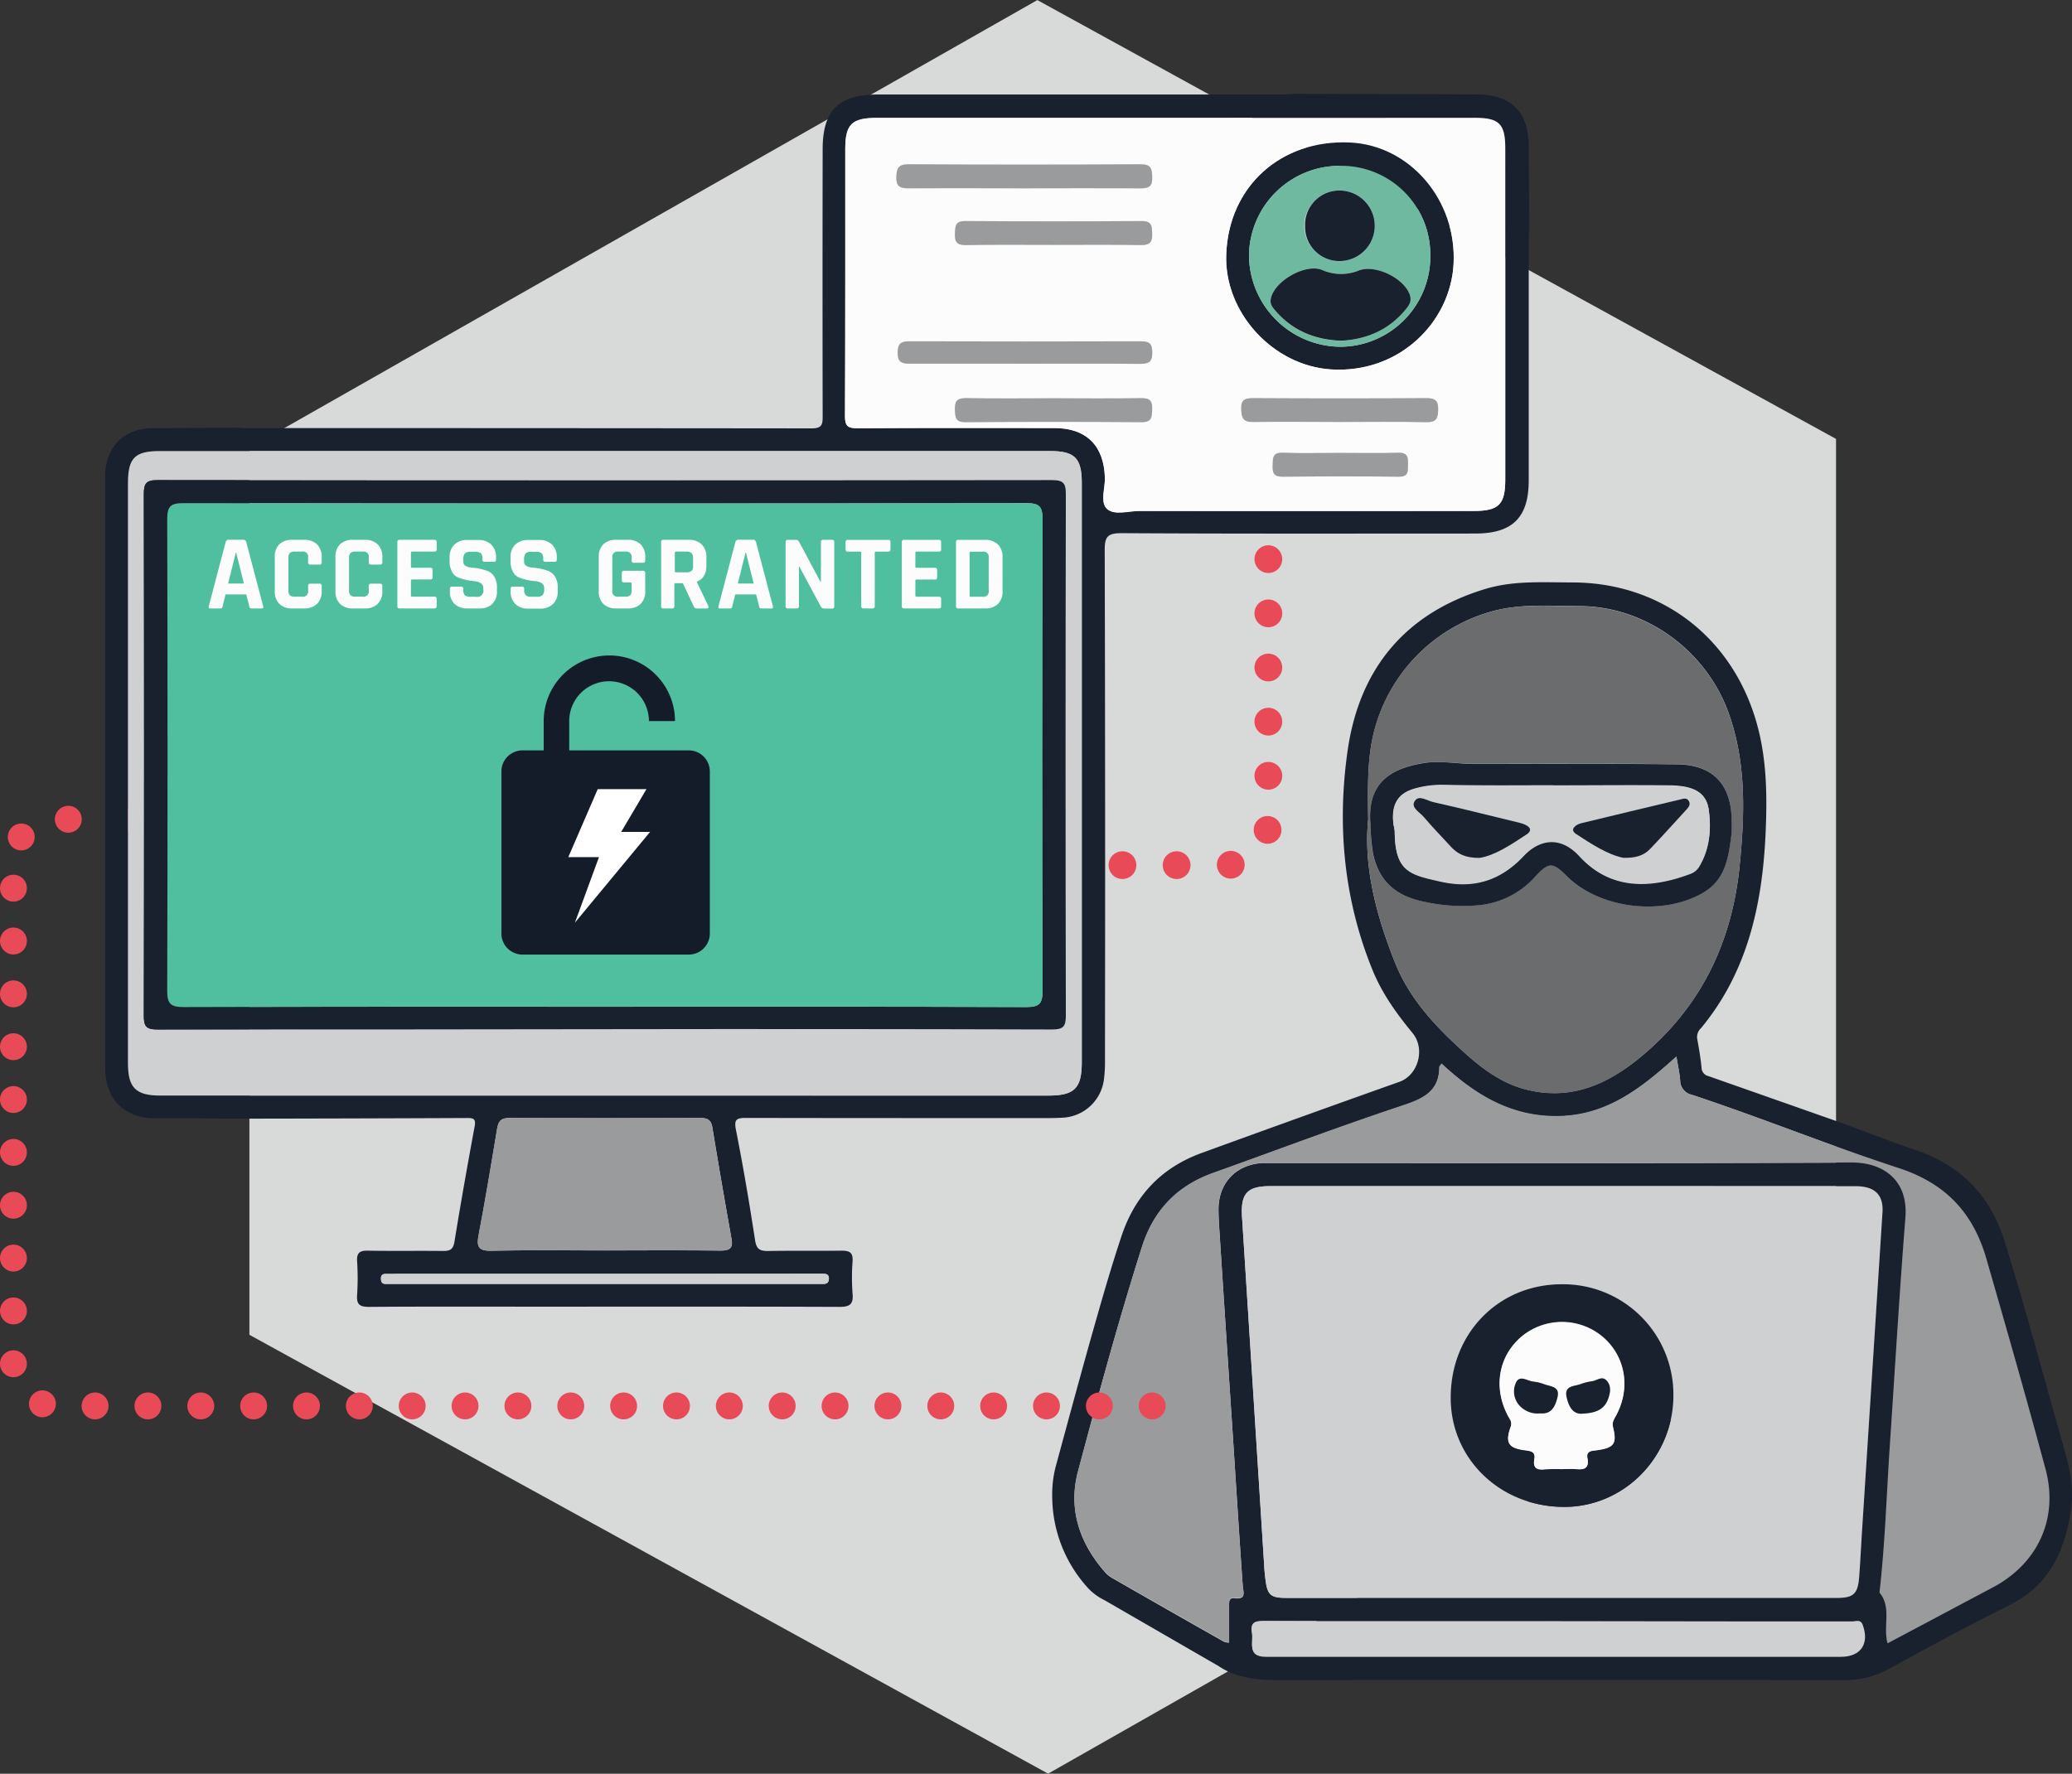 <?xml version="1.0" encoding="UTF-8"?> <svg xmlns="http://www.w3.org/2000/svg" xmlns:xlink="http://www.w3.org/1999/xlink" id="Layer_1" data-name="Layer 1" viewBox="0 0 573.5 491.07"><rect x="0" y="0" width="573.5" height="491.07" fill="#333333" stroke="none"/><defs><style>.cls-1{fill:#19202e;}.cls-2{fill:#ced0d1;}.cls-3{fill:#9a9b9d;}.cls-4{fill:#6a6c6d;}.cls-5{fill:#fcfcfc;}.cls-6{fill:#D8D9D9;opacity:1;}.cls-13,.cls-14,.cls-7,.cls-8{fill:none;stroke:#e84a58;stroke-linecap:round;stroke-linejoin:round;}.cls-7,.cls-8{stroke-width:7.44px;}.cls-8{stroke-dasharray:0 14.63;}.cls-9{fill:#6eb99f;}.cls-10{fill:#50bfa0;}.cls-11{fill:#141b29;}.cls-12{fill:#fff;}.cls-13,.cls-14{stroke-width:7.68px;}.cls-14{stroke-dasharray:0 14.99;}</style><symbol id="hacker_2" data-name="hacker 2" viewBox="0 0 256.62 276.32"><path class="cls-1" d="M56.77,136.52q17.37-6.12,34.74-12.22a2.21,2.21,0,0,0,1.71-2.12c.24-2.45.65-4.88,1.1-7.3a3.06,3.06,0,0,0-1-2.68C81.71,98.14,78,81.38,77.13,63.78c-.45-9.71-.42-19.46,2.41-29C85.84,13.52,103.72,0,125.93.05c7.27,0,14.59-.51,21.69,1.64,20.26,6.12,31.72,20.22,34.65,40.65,2.7,18.83,1,37.51-6.31,55.39-2.42,5.9-6.06,10.93-10.05,15.77-3.25,4-1.37,10.57,3.32,12.24q24.95,8.87,49.82,17.93c10.1,3.69,16.76,10.71,20.16,21,2.11,6.34,4,12.75,5.84,19.18,3.71,12.95,7.21,25.95,10.74,38.95a27.66,27.66,0,0,1,.82,7.31,34.32,34.32,0,0,1-9.36,23.43,14.52,14.52,0,0,1-3.81,2.68l-28.71,16.59c-5,3.37-10.61,3.53-16.36,3.53q-70.43-.07-140.85,0A23.11,23.11,0,0,1,46,273.47c-10-5.48-20-10.91-30.24-16-10.06-5-13.94-13.64-15.5-23.91-1-6.5.92-12.62,2.66-18.77,4.62-16.34,9-32.75,14.07-49,3.59-11.46,10.93-18.94,22.21-22.83C45.11,141,50.92,138.7,56.77,136.52ZM128.72,152H54.43c-4.83,0-7,2.2-6.74,6.58q2.6,40.22,5.16,80.42c.24,3.8.42,7.6.71,11.39.32,4.21,1.46,5.23,5.62,5.24H197.67c4,0,4.81-.71,5.3-4.77.11-.89.2-1.78.26-2.67q2.82-44.24,5.62-88.46c.38-5.9-1.31-7.73-7.18-7.73ZM46.41,267.07c1.19-4.4-1.1-9,2-12.72-1.35-11.9-1.75-23.87-2.52-35.81-1.27-19.54-2.43-39.09-4-58.61-.73-9.28,5.42-13.87,13.53-13.84,48.63.19,97.26.1,145.89.1.79,0,1.57,0,2.35,0,6.74.37,11.17,5.08,11.1,11.82,0,1.79-.12,3.58-.24,5.37Q213,187.18,211.41,211c-.91,13.84-1.78,27.69-2.74,41.53-.13,1.75-1,3.58,2.07,3.2,1.55-.19,1.34,1.14,1.35,2.11,0,3,0,6,0,9.09a5.12,5.12,0,0,0,1.28-.24q14.15-8,28.29-16.13a7.06,7.06,0,0,0,1.77-1.5c6.36-7.31,9.19-15.82,6.69-25.23-5-18.91-10.15-37.8-16.08-56.46-2.92-9.21-8.81-15.36-17.87-18.61-15.8-5.65-31.49-11.59-47.41-16.88-5.28-1.76-9.51-3.47-9.58-9.83,0-.19-.24-.37-.55-.83-8.39,7.82-17.58,13.57-29.75,13.21s-20.7-7.23-29.35-15c-.39,2.4-.81,4.23-.94,6.09A3.68,3.68,0,0,1,95.68,129C78.14,134.81,61,141.78,43.5,147.57c-11.59,3.83-18.56,11.07-21.94,22.75-5.09,17.61-10.14,35.24-14.9,53C3.33,235.66,8.59,247,19.93,253ZM177.1,59.7c.08-6.82.17-12.16-.59-17.53a42.17,42.17,0,0,0-31.16-35C138.26,5.36,131.1,6,124,6c-16.72,0-32,11.21-37.63,27-4.52,12.72-4,25.79-2.69,38.82,2,19,9.74,35.08,24.7,47.52,8.59,7.13,17.82,11.16,29,8.32,6-1.52,10.89-5.12,15.42-9.21C160,112,166.62,105,170.29,95.86,175.13,83.82,178.3,71.41,177.1,59.7ZM129.79,261.5h-45c-9.85,0-19.7,0-29.55,0-.86,0-2-.61-2.55.85-1.77,4.72.45,8.06,5.44,8.06H202.87c4.76,0,3.06-3.59,3.48-6.07.49-2.9-1.22-2.9-3.34-2.9Q166.4,261.54,129.79,261.5Z"></path><path class="cls-2" d="M128.72,152h72.95c5.87,0,7.56,1.83,7.18,7.73Q206,204,203.23,248.21c-.06.89-.15,1.78-.26,2.67-.49,4.06-1.26,4.77-5.3,4.77H59.18c-4.16,0-5.3-1-5.62-5.24-.29-3.79-.47-7.59-.71-11.39q-2.58-40.22-5.16-80.42c-.28-4.38,1.91-6.58,6.74-6.58Zm-.21,24.69a27.76,27.76,0,0,0-28.21,27.93c0,15.44,12.26,28.05,27.36,28.11,16.05.06,28.64-12,28.68-27.43C156.38,189.1,144.38,176.76,128.51,176.7Z"></path><path class="cls-3" d="M46.41,267.07,19.93,253c-11.34-6-16.6-17.38-13.27-29.77,4.76-17.71,9.81-35.34,14.9-53,3.38-11.68,10.35-18.92,21.94-22.75C61,141.78,78.14,134.81,95.68,129a3.68,3.68,0,0,0,2.92-3.58c.13-1.86.55-3.69.94-6.09,8.65,7.8,17.22,14.68,29.35,15s21.36-5.39,29.75-13.21c.31.46.55.64.55.83.07,6.36,4.3,8.07,9.58,9.83,15.92,5.29,31.61,11.23,47.41,16.88,9.06,3.25,14.95,9.4,17.87,18.61,5.93,18.66,11,37.55,16.08,56.46,2.5,9.41-.33,17.92-6.69,25.23a7.06,7.06,0,0,1-1.77,1.5q-14.13,8.1-28.29,16.13a5.12,5.12,0,0,1-1.28.24c0-3.12,0-6.1,0-9.09,0-1,.2-2.3-1.35-2.11-3.1.38-2.2-1.45-2.07-3.2,1-13.84,1.83-27.69,2.74-41.53q1.56-23.79,3.13-47.57c.12-1.79.22-3.58.24-5.37.07-6.74-4.36-11.45-11.1-11.82-.78,0-1.56,0-2.35,0-48.63,0-97.26.09-145.89-.1-8.11,0-14.26,4.56-13.53,13.84,1.53,19.52,2.69,39.07,4,58.61.77,11.94,1.17,23.91,2.52,35.81C45.31,258.08,47.6,262.67,46.41,267.07Z"></path><path class="cls-4" d="M177.1,59.7c1.2,11.71-2,24.12-6.81,36.16C166.62,105,160,112,152.81,118.5c-4.53,4.09-9.44,7.69-15.42,9.21-11.23,2.84-20.46-1.19-29-8.32-15-12.44-22.71-28.55-24.7-47.52-1.36-13-1.83-26.1,2.69-38.82,5.6-15.8,20.91-27,37.63-27,7.14,0,14.3-.68,21.39,1.15a42.17,42.17,0,0,1,31.16,35C177.27,47.54,177.18,52.88,177.1,59.7Zm-.58,1.22c.95-10.46-5.2-13.92-12.65-15.32-4.52-.85-8.91.09-13.35.1-17.08,0-34.16-.13-51.23.11-9.1.12-13.65,5.22-13.61,14.26a28.38,28.38,0,0,0,.08,3.69c.71,5.48,1.49,10.95,6.86,14.2,10.15,6.13,26.16,4.29,34.51-4,3.53-3.49,4.49-3.65,7.9,0a21.81,21.81,0,0,0,14.24,7.3,44.75,44.75,0,0,0,15-1.15c6.46-1.6,10.31-5.34,11.66-11.89A50.61,50.61,0,0,0,176.52,60.92Z"></path><path class="cls-2" d="M129.79,261.5q36.6,0,73.22,0c2.12,0,3.83,0,3.34,2.9-.42,2.48,1.28,6.08-3.48,6.07H58.12c-5,0-7.21-3.34-5.44-8.06.54-1.46,1.69-.84,2.55-.85,9.85,0,19.7,0,29.55,0Z"></path><path class="cls-1" d="M128.51,176.7c15.87.06,27.87,12.4,27.83,28.61,0,15.45-12.63,27.49-28.68,27.43-15.1-.06-27.38-12.67-27.36-28.11A27.76,27.76,0,0,1,128.51,176.7Zm.14,46.53a38.49,38.49,0,0,1,4,0c2,.21,3-.35,2.61-2.53-.34-1.87.75-2.07,2.31-2.27,4.25-.54,5.07-1.86,3.64-5.91-.44-1.26.21-1.88.65-2.71,3.87-7.23,2.39-15.35-3.7-20.24a15.92,15.92,0,0,0-19.83.12c-5.94,4.86-7.42,13-3.63,20,.52,1,1.09,1.71.76,3-1,4.13-.26,5.15,4.23,5.75,1.35.19,2.55.28,2.22,2-.5,2.65.95,2.93,3,2.71C126.18,223.13,127.42,223.23,128.65,223.23Z"></path><path class="cls-1" d="M176.52,60.92a50.61,50.61,0,0,1-.63,7.33c-1.35,6.55-5.2,10.29-11.66,11.89a44.75,44.75,0,0,1-15,1.15A21.81,21.81,0,0,1,135,74c-3.41-3.67-4.37-3.51-7.9,0-8.35,8.28-24.36,10.12-34.51,4-5.37-3.25-6.15-8.72-6.86-14.2a28.38,28.38,0,0,1-.08-3.69c0-9,4.51-14.14,13.61-14.26,17.07-.24,34.15-.08,51.23-.11,4.44,0,8.83-1,13.35-.1C171.32,47,177.47,50.46,176.52,60.92Zm-45.92-9.8v0c-9.84,0-19.68-.11-29.52,0-6,.09-9,1.85-9.64,6-.69,4.89-.28,9.88,2.38,14.33a4.29,4.29,0,0,0,2.28,1.85c10,3.71,20,4.18,27.92-4.49,4.76-5.2,10-4.21,14,0,5.89,6.3,12.73,8.27,20.93,6.42,7.7-1.74,11.43-2.43,11.49-12.6a11.88,11.88,0,0,1,.29-1.63c.66-4.85-.91-7.87-5.38-9.1a24.6,24.6,0,0,0-6.87-.92C149.17,51.19,139.89,51.12,130.6,51.12Z"></path><path class="cls-5" d="M128.65,223.23c-1.23,0-2.47-.1-3.69,0-2.08.22-3.53-.06-3-2.71.33-1.77-.87-1.86-2.22-2-4.49-.6-5.28-1.62-4.23-5.75.33-1.32-.24-2.07-.76-3-3.79-7-2.31-15.13,3.63-20a15.92,15.92,0,0,1,19.83-.12c6.09,4.89,7.57,13,3.7,20.24-.44.83-1.09,1.45-.65,2.71,1.43,4,.61,5.37-3.64,5.91-1.56.2-2.65.4-2.31,2.27.39,2.18-.63,2.74-2.61,2.53A38.49,38.49,0,0,0,128.65,223.23Zm5.18-14a6.08,6.08,0,0,0,4.45-1.3,5.28,5.28,0,0,0,1.69-6.33c-.92-2.24-2.92-.5-4.43-.39a11.87,11.87,0,0,0-2.9.73c-1.6.54-3.85.55-3.16,3.27C130.06,207.45,131,209.47,133.83,209.19Zm-10.79.06c2.48.32,3.58-1.67,4.16-4.12.69-3-1.9-2.71-3.51-3.31a13.24,13.24,0,0,0-2.9-.72c-1.25-.18-2.63-1.41-3.74-.07s-.8,3.22-.2,4.75C117.82,208.23,120,209.11,123,209.25Z"></path><path class="cls-2" d="M130.6,51.12c9.29,0,18.57.07,27.85,0a24.6,24.6,0,0,1,6.87.92c4.47,1.23,6,4.25,5.38,9.1a11.88,11.88,0,0,0-.29,1.63c-.06,10.17-3.79,10.86-11.49,12.6-8.2,1.85-15-.12-20.93-6.42-3.93-4.2-9.21-5.19-14,0-7.93,8.67-18,8.2-27.92,4.49a4.29,4.29,0,0,1-2.28-1.85c-2.66-4.45-3.07-9.44-2.38-14.33.59-4.18,3.68-5.94,9.64-6,9.84-.15,19.68,0,29.52,0ZM112.93,69.36c3.87-.79,7.95-3.42,11.91-6,1.65-1.08.09-2.33-1.36-2.68q-12.37-3-24.78-5.94c-.81-.19-1.83-.64-2.35.49-.38.84.16,1.47.71,2.07,3,3.29,6,6.64,9.11,9.87C107.69,68.73,109.7,69.46,112.93,69.36Zm36.16,0c3.45,0,5.4-1,7-2.67,2.36-2.55,4.79-5,7-7.67,1-1.18,3.39-2.22,2.28-4s-3.12-.09-4.64.25c-7.3,1.64-14.56,3.47-21.83,5.24-1.64.39-3.79,1.5-1.7,2.89C141.16,66.06,145.23,68.79,149.09,69.39Z"></path><path class="cls-1" d="M133.83,209.19c-2.88.28-3.77-1.74-4.35-4-.69-2.72,1.56-2.73,3.16-3.27a11.87,11.87,0,0,1,2.9-.73c1.51-.11,3.51-1.85,4.43.39a5.28,5.28,0,0,1-1.69,6.33A6.08,6.08,0,0,1,133.83,209.19Z"></path><path class="cls-1" d="M123,209.25c-3.09-.14-5.22-1-6.19-3.47-.6-1.53-1-3.33.2-4.75s2.49-.11,3.74.07a13.24,13.24,0,0,1,2.9.72c1.61.6,4.2.35,3.51,3.31C126.62,207.58,125.52,209.57,123,209.25Z"></path><path class="cls-1" d="M112.93,69.36c-3.23.1-5.24-.63-6.76-2.22-3.11-3.23-6.07-6.58-9.11-9.87-.55-.6-1.09-1.23-.71-2.07.52-1.13,1.54-.68,2.35-.49q12.4,2.94,24.78,5.94c1.45.35,3,1.6,1.36,2.68C120.88,65.94,116.8,68.57,112.93,69.36Z"></path><path class="cls-1" d="M149.09,69.39c-3.86-.6-7.93-3.33-11.86-5.93-2.09-1.39.06-2.5,1.7-2.89,7.27-1.77,14.53-3.6,21.83-5.24,1.52-.34,3.58-1.91,4.64-.25s-1.28,2.79-2.28,4c-2.24,2.64-4.67,5.12-7,7.67C154.49,68.44,152.54,69.4,149.09,69.39Z"></path></symbol></defs><title>access-granted</title><path class="cls-6" d="M70.42,374.1V128.57l218.09-124L509.58,126.07V371.6l-218.09,124Z" transform="translate(-1.39 -4.55)"></path><use width="256.61" height="276.32" transform="matrix(-1.1, 0, 0, 1.1, 573.5, 161.19)" xlink:href="#hacker_2"></use><line class="cls-7" x1="318.91" y1="389.24" x2="318.91" y2="389.24"></line><path class="cls-8" d="M305.67,393.79H16.74A11.66,11.66,0,0,1,5.11,382.16V243a11.67,11.67,0,0,1,11.63-11.63H27.59" transform="translate(-1.39 -4.55)"></path><line class="cls-7" x1="33.52" y1="226.83" x2="33.52" y2="226.83"></line><path class="cls-1" d="M410.07,30.68c9.67.05,14.4,4.81,14.45,14.44,0,7.58.12,15.15.18,22.73-.06.74-.17,1.48-.18,2.21v67.48c0,10.27-4.47,14.72-14.78,14.72-32.68,0-65.36.09-98-.1-4,0-4.59,1.2-4.58,4.78q.18,70.63.07,141.29a37.13,37.13,0,0,1-.25,4.83A12.11,12.11,0,0,1,295.25,314c-2.48.14-5,.1-7.45.1-26.6,0-53.19,0-79.78-.05-2.79,0-3.52.36-2.91,3.43,2,10.09,3.71,20.25,5.27,30.42.38,2.44,1.26,3,3.55,3,6.83-.13,13.67,0,20.5-.09,2.27,0,3.08.64,2.94,2.95a58,58,0,0,0,0,8.94c.28,3-.81,3.68-3.7,3.67-27.71-.11-55.42-.06-83.13-.06-15.66,0-31.32-.06-47,.06-2.6,0-3.5-.67-3.31-3.31a70.55,70.55,0,0,0,0-9.31c-.14-2.33.71-3,3-2.94,7,.12,13.92,0,20.87.08,2,0,2.75-.54,3.09-2.63,1.73-10.65,3.62-21.28,5.58-31.89.37-2-.3-2.3-2-2.29q-31.68.14-63.36.18c-7.69-.06-15.39-.14-23.08-.14a13.76,13.76,0,0,1-9.33-3c-3.8-3.19-4.53-7.44-4.52-12.07q0-80.47,0-160.94c0-.87,0-1.74,0-2.61.6-7.78,5.57-12.38,13.41-12.42l23.47-.11c.37,0,.74.1,1.11.1q78.81,0,157.62.08c3,0,3-1.3,3-3.54q-.07-36.9,0-73.78c0-10.71,4.42-15.11,15.16-15.11H355.68c1.36,0,2.72-.13,4.08-.19ZM244.22,37.17c-7.1,0-8.88,1.74-8.88,8.7,0,24.61,0,49.21-.08,73.81,0,2.87.8,3.44,3.52,3.42,18.14-.12,36.28-.07,54.42-.06,8.86,0,13.74,4.84,14,13.75.09,3-1.31,6.83.58,8.62s5.93.59,9,.59q46.21.08,92.44,0c7,0,8.8-1.76,8.8-8.76V45.57c0-6.69-1.67-8.4-8.31-8.4q-41.57,0-83.12,0Q285.41,37.17,244.22,37.17ZM45.6,129.43c-6.86,0-8.77,1.94-8.77,8.9q0,80.34,0,160.68c0,6.7,2.17,8.85,9,8.86H291.49c7.32,0,9.33-2,9.33-9.26V138.3c0-6.92-1.93-8.87-8.8-8.87H45.6ZM200.85,350.79c2.68,0,3.49-.76,3-3.4q-2.76-15.36-5.29-30.77c-.34-2-1.35-2.56-3.29-2.55q-26.44.09-52.89,0c-2.23,0-3,.81-3.37,2.9-1.63,9.9-3.29,19.8-5.16,29.67-.63,3.34.25,4.26,3.66,4.19,10.43-.22,20.86-.08,31.29-.08C179.49,350.74,190.17,350.66,200.85,350.79Zm-90.12,6.45c-.87,0-1.74,0-2.61,0s-1.32.41-1.29,1.34.32,1.43,1.27,1.45l2.6,0H229.15c1,0,1.63-.28,1.67-1.45s-.69-1.39-1.65-1.38c-2.23,0-4.46,0-6.7,0H110.73Z" transform="translate(-1.39 -4.55)"></path><path class="cls-2" d="M292,129.43c6.87,0,8.8,1.95,8.8,8.87V298.61c0,7.25-2,9.26-9.33,9.26H45.81c-6.81,0-9-2.16-9-8.86q0-80.34,0-160.68c0-7,1.91-8.9,8.77-8.9H292Zm.58,160.14c3.13,0,3.84-.8,3.84-3.88q-.17-72.13,0-144.29c0-3-.63-3.94-3.82-3.93q-123.78.14-247.57,0c-3.17,0-3.83.89-3.83,3.92q.15,72.15,0,144.29c0,3.06.67,3.9,3.82,3.89q61.89-.18,123.79-.08T292.6,289.57Z" transform="translate(-1.39 -4.55)"></path><path class="cls-3" d="M168.81,350.74c10.68,0,21.36-.08,32,.05,2.68,0,3.49-.76,3-3.4q-2.76-15.36-5.29-30.77c-.34-2-1.35-2.56-3.29-2.55q-26.44.09-52.89,0c-2.23,0-3,.81-3.37,2.9-1.63,9.9-3.29,19.8-5.16,29.67-.63,3.34.25,4.26,3.66,4.19C148,350.6,158.38,350.74,168.81,350.74Z" transform="translate(-1.39 -4.55)"></path><path class="cls-2" d="M168.84,357.23H110.73c-.87,0-1.74,0-2.61,0s-1.32.41-1.29,1.34.32,1.43,1.27,1.45l2.6,0H229.15c1,0,1.63-.28,1.67-1.45s-.69-1.39-1.65-1.38c-2.23,0-4.46,0-6.7,0Z" transform="translate(-1.39 -4.55)"></path><path class="cls-1" d="M375,44c16.57.75,29.65,15.89,28.73,33.61-.82,16-14.88,30.41-33.91,29.22-16-1-29.7-15.77-29-32C341.53,56.11,355.92,43.13,375,44ZM347.09,75.47a25.51,25.51,0,0,0,25.27,25.08,25,25,0,0,0,24.92-25.2,24.59,24.59,0,0,0-25-24.89A25.11,25.11,0,0,0,347.09,75.47Z" transform="translate(-1.39 -4.55)"></path><path class="cls-5" d="M409.72,37.17c6.64,0,8.31,1.71,8.31,8.4v91.7c0,7-1.77,8.76-8.8,8.76q-46.23,0-92.44,0c-3.07,0-7,1.33-9-.59s-.49-5.66-.58-8.62c-.27-8.91-5.15-13.75-14-13.75-18.14,0-36.28-.06-54.42.06-2.72,0-3.54-.55-3.52-3.42.13-24.6.07-49.2.08-73.81,0-7,1.78-8.7,8.88-8.7q41.19,0,82.38,0Q368.17,37.17,409.72,37.17ZM369.8,106.82c19,1.19,33.09-13.25,33.91-29.22C404.63,59.88,391.55,44.74,375,44c-19.06-.86-33.45,12.12-34.21,30.86C340.1,91.05,353.77,105.81,369.8,106.82ZM317.1,56.73c2.37,0,3.28-.57,3.21-3.09-.07-2.32-.29-3.57-3.17-3.56q-32.17.16-64.35,0c-2.77,0-3.26,1.15-3.31,3.57s.92,3.09,3.27,3.07c10.66-.11,21.33,0,32,0S306.32,56.62,317.1,56.73Zm-.29,48.56c2.41,0,3.56-.39,3.51-3.19,0-2.55-.95-3.07-3.27-3.06q-32,.1-64,0c-2.44,0-3.18.76-3.2,3.19s1,3.07,3.33,3c10.67-.09,21.34,0,32,0S306.26,105.18,316.81,105.29Zm.41-32.89c2.55,0,3.15-.87,3.07-3.22-.07-2.09-.12-3.45-2.91-3.43q-24.39.16-48.79,0c-2.82,0-2.79,1.38-2.89,3.45-.1,2.39.58,3.24,3.1,3.2,8.19-.15,16.39-.06,24.58-.06C301.33,72.34,309.27,72.25,317.22,72.4Zm-48.45,42.37c-2.55,0-3.15.88-3.07,3.23.08,2.09.13,3.45,2.91,3.43q24.4-.18,48.8,0c2.81,0,2.79-1.4,2.88-3.46.11-2.39-.58-3.24-3.1-3.19-8.19.14-16.38,0-24.58,0C284.67,114.83,276.72,114.93,268.77,114.77Zm127.44,6.66c2.81.06,3.19-1.13,3.24-3.53s-.81-3.13-3.2-3.12q-24,.14-48,0c-2.29,0-3.39.42-3.31,3,.07,2.37.46,3.65,3.27,3.6,8.06-.15,16.13,0,24.19,0S388.28,121.26,396.21,121.43Zm-39.79,8.46c-2.95-.1-2.69,1.63-2.78,3.58-.1,2.16.46,3.09,2.86,3.06,10.69-.11,21.38-.13,32.06,0,2.79,0,2.51-1.55,2.54-3.34s.06-3.38-2.63-3.3c-5.46.17-10.93.05-16.4.05C366.85,129.94,361.63,130.08,356.42,129.89Z" transform="translate(-1.39 -4.55)"></path><path class="cls-3" d="M284.74,56.68c10.79,0,21.58-.06,32.36,0,2.37,0,3.28-.57,3.21-3.09-.07-2.32-.29-3.57-3.17-3.56q-32.17.16-64.35,0c-2.77,0-3.26,1.15-3.31,3.57s.92,3.09,3.27,3.07C263.41,56.62,274.08,56.68,284.74,56.68Z" transform="translate(-1.39 -4.55)"></path><path class="cls-3" d="M285.16,105.24c10.55,0,21.1-.06,31.65.05,2.41,0,3.56-.39,3.51-3.19,0-2.55-.95-3.07-3.27-3.06q-32,.1-64,0c-2.44,0-3.18.76-3.2,3.19s1,3.07,3.33,3C263.82,105.19,274.49,105.24,285.16,105.24Z" transform="translate(-1.39 -4.55)"></path><path class="cls-3" d="M293.38,72.34c7.95,0,15.89-.09,23.84.06,2.55,0,3.15-.87,3.07-3.22-.07-2.09-.12-3.45-2.91-3.43q-24.39.16-48.79,0c-2.82,0-2.79,1.38-2.89,3.45-.1,2.39.58,3.24,3.1,3.2C277,72.25,285.19,72.34,293.38,72.34Z" transform="translate(-1.39 -4.55)"></path><path class="cls-3" d="M292.61,114.83c-7.94,0-15.89.1-23.84-.06-2.55,0-3.15.88-3.07,3.23.08,2.09.13,3.45,2.91,3.43q24.4-.18,48.8,0c2.81,0,2.79-1.4,2.88-3.46.11-2.39-.58-3.24-3.1-3.19C309,114.92,300.81,114.83,292.61,114.83Z" transform="translate(-1.39 -4.55)"></path><path class="cls-3" d="M372.4,121.37c7.94,0,15.88-.11,23.81.06,2.81.06,3.19-1.13,3.24-3.53s-.81-3.13-3.2-3.12q-24,.14-48,0c-2.29,0-3.39.42-3.31,3,.07,2.37.46,3.65,3.27,3.6C356.27,121.27,364.34,121.37,372.4,121.37Z" transform="translate(-1.39 -4.55)"></path><path class="cls-3" d="M372.07,129.94c-5.22,0-10.44.14-15.65-.05-2.95-.1-2.69,1.63-2.78,3.58-.1,2.16.46,3.09,2.86,3.06,10.69-.11,21.38-.13,32.06,0,2.79,0,2.51-1.55,2.54-3.34s.06-3.38-2.63-3.3C383,130.06,377.54,129.94,372.07,129.94Z" transform="translate(-1.39 -4.55)"></path><path class="cls-1" d="M45,289.57c-3.15,0-3.83-.83-3.82-3.89q.15-72.15,0-144.29c0-3,.66-3.93,3.83-3.92q123.8.14,247.57,0c3.19,0,3.83.92,3.82,3.93q-.15,72.15,0,144.29c0,3.08-.71,3.89-3.84,3.88q-61.89-.18-123.78-.08T45,289.57Zm240.47-6.21c3.67,0,4.47-1,4.46-4.57q-.18-65.22,0-130.46c0-3.6-.9-4.48-4.49-4.47q-116.67.16-233.34,0c-3.62,0-4.47.94-4.46,4.51q.2,65.22,0,130.45c0,3.56.86,4.56,4.49,4.55,39-.14,78-.09,117-.09C208,283.27,246.74,283.22,285.5,283.36Z" transform="translate(-1.39 -4.55)"></path><path class="cls-9" d="M397.28,75.35a25,25,0,0,1-24.92,25.2,25.51,25.51,0,0,1-25.27-25.08,25.11,25.11,0,0,1,25.14-25A24.59,24.59,0,0,1,397.28,75.35Zm-6.75,14.78c1-1.19,1.65-2.34,1.05-4-1.6-4.57-9.5-8.43-14.05-6.7a13,13,0,0,1-10.1-.09c-4.65-2-13.44,3.06-14.31,8-.26,1.47.52,2.34,1.33,3.27,4.72,5.51,10.82,8.06,18.15,8.33C379.67,98.5,385.86,95.87,390.53,90.13ZM372.18,76.82a9.76,9.76,0,1,0-.1-19.52,9.76,9.76,0,0,0,.1,19.52Z" transform="translate(-1.39 -4.55)"></path><path class="cls-10" d="M52.17,283.36c-3.63,0-4.5-1-4.49-4.55q.18-65.22,0-130.45c0-3.57.84-4.51,4.46-4.51q116.67.18,233.34,0c3.59,0,4.5.87,4.49,4.47q-.21,65.23,0,130.46c0,3.53-.79,4.58-4.46,4.57-38.77-.14-77.53-.09-116.29-.09C130.19,283.27,91.18,283.22,52.17,283.36Z" transform="translate(-1.39 -4.55)"></path><path class="cls-1" d="M372.6,98.88c7.07-.38,13.26-3,17.93-8.75,1-1.19,1.65-2.34,1.05-4-1.6-4.57-9.5-8.43-14.05-6.7a13,13,0,0,1-10.1-.09c-4.65-2-13.44,3.06-14.31,8-.26,1.47.52,2.34,1.33,3.27C359.17,96.06,365.27,98.61,372.6,98.88Z" transform="translate(-1.39 -4.55)"></path><path class="cls-1" d="M362.61,67.12a9.48,9.48,0,0,0,9.57,9.7,9.76,9.76,0,1,0-.1-19.52A9.49,9.49,0,0,0,362.61,67.12Z" transform="translate(-1.39 -4.55)"></path><path class="cls-5" d="M62.37,173H59.53c-.35,0-.47-.21-.35-.63l4.67-17.76a.85.85,0,0,1,.89-.63h3.93a.79.79,0,0,1,.88.63l4.68,17.76c.11.42,0,.63-.36.63H71a.58.58,0,0,1-.44-.14,1,1,0,0,1-.18-.49l-.83-3.25H63.82L63,172.4a.91.91,0,0,1-.19.49A.58.58,0,0,1,62.37,173Zm4.29-15.44-2.13,8.55H68.9l-2.13-8.55Z" transform="translate(-1.39 -4.55)"></path><path class="cls-5" d="M85.55,173H82.33a5,5,0,0,1-3.61-1.25,4.75,4.75,0,0,1-1.27-3.57v-9.38a4.75,4.75,0,0,1,1.27-3.57A5,5,0,0,1,82.33,154h3.22a4.91,4.91,0,0,1,3.59,1.26,4.75,4.75,0,0,1,1.29,3.56v1.39a.57.57,0,0,1-.65.65H87.29c-.41,0-.62-.21-.62-.65V159a1.47,1.47,0,0,0-1.74-1.74h-2a1.81,1.81,0,0,0-1.32.4,1.86,1.86,0,0,0-.4,1.34v9a1.86,1.86,0,0,0,.4,1.34,1.81,1.81,0,0,0,1.32.4h2A1.47,1.47,0,0,0,86.67,168v-1.21c0-.44.21-.65.62-.65h2.49a.57.57,0,0,1,.65.65v1.39a4.75,4.75,0,0,1-1.29,3.56A4.91,4.91,0,0,1,85.55,173Z" transform="translate(-1.39 -4.55)"></path><path class="cls-5" d="M102.34,173H99.12a5,5,0,0,1-3.61-1.25,4.75,4.75,0,0,1-1.27-3.57v-9.38a4.75,4.75,0,0,1,1.27-3.57A5,5,0,0,1,99.12,154h3.22a4.89,4.89,0,0,1,3.59,1.26,4.75,4.75,0,0,1,1.29,3.56v1.39a.57.57,0,0,1-.65.65h-2.48c-.42,0-.63-.21-.63-.65V159a1.46,1.46,0,0,0-1.74-1.74h-2a1.81,1.81,0,0,0-1.32.4A1.87,1.87,0,0,0,98,159v9a1.87,1.87,0,0,0,.39,1.34,1.81,1.81,0,0,0,1.32.4h2a1.46,1.46,0,0,0,1.74-1.74v-1.21c0-.44.21-.65.63-.65h2.48a.57.57,0,0,1,.65.65v1.39a4.75,4.75,0,0,1-1.29,3.56A4.89,4.89,0,0,1,102.34,173Z" transform="translate(-1.39 -4.55)"></path><path class="cls-5" d="M121.62,173H112a.55.55,0,0,1-.62-.63V154.64A.55.55,0,0,1,112,154h9.67c.39,0,.59.21.59.63v2c0,.41-.2.62-.59.62h-6.18c-.24,0-.36.11-.36.32v3.85c0,.21.12.32.36.32h5a.55.55,0,0,1,.63.62v2a.55.55,0,0,1-.63.62h-5q-.36,0-.36.33v4.11c0,.22.12.32.36.32h6.18c.39,0,.59.21.59.62v2C122.21,172.82,122,173,121.62,173Z" transform="translate(-1.39 -4.55)"></path><path class="cls-5" d="M125.91,168.18v-.59a.55.55,0,0,1,.62-.63H129a.55.55,0,0,1,.62.63v.23a2.11,2.11,0,0,0,.44,1.54,2.41,2.41,0,0,0,1.63.41h1.39a1.72,1.72,0,0,0,2.07-2.1v-.35a1.49,1.49,0,0,0-.7-1.32,3.72,3.72,0,0,0-1.72-.54,20.39,20.39,0,0,1-2.24-.34,15.36,15.36,0,0,1-2.23-.65,3.51,3.51,0,0,1-1.73-1.57,5.84,5.84,0,0,1-.69-3v-1a4.74,4.74,0,0,1,1.3-3.57,4.92,4.92,0,0,1,3.6-1.28h3a5,5,0,0,1,3.64,1.28,4.78,4.78,0,0,1,1.3,3.57v.56a.55.55,0,0,1-.62.63h-2.52a.55.55,0,0,1-.62-.63v-.17a2.12,2.12,0,0,0-.44-1.57,2.46,2.46,0,0,0-1.63-.41H131.7a2.27,2.27,0,0,0-1.64.45,2.7,2.7,0,0,0-.43,1.79v.57q0,1.38,2.43,1.59a15.14,15.14,0,0,1,4.46,1,3.73,3.73,0,0,1,1.73,1.58,5.55,5.55,0,0,1,.69,2.91v1a4.74,4.74,0,0,1-1.3,3.57A4.92,4.92,0,0,1,134,173h-3.23a4.92,4.92,0,0,1-3.6-1.28A4.74,4.74,0,0,1,125.91,168.18Z" transform="translate(-1.39 -4.55)"></path><path class="cls-5" d="M142.73,168.18v-.59a.55.55,0,0,1,.62-.63h2.51a.55.55,0,0,1,.62.63v.23a2.07,2.07,0,0,0,.45,1.54,2.36,2.36,0,0,0,1.62.41h1.39a2.27,2.27,0,0,0,1.61-.44,2.29,2.29,0,0,0,.46-1.66v-.35a1.5,1.5,0,0,0-.69-1.32,3.76,3.76,0,0,0-1.73-.54,20.76,20.76,0,0,1-2.24-.34,15.74,15.74,0,0,1-2.23-.65,3.51,3.51,0,0,1-1.73-1.57,5.84,5.84,0,0,1-.69-3v-1a4.74,4.74,0,0,1,1.3-3.57,4.94,4.94,0,0,1,3.61-1.28h2.95a5,5,0,0,1,3.64,1.28,4.74,4.74,0,0,1,1.3,3.57v.56a.55.55,0,0,1-.62.63h-2.51a.56.56,0,0,1-.63-.63v-.17a2.12,2.12,0,0,0-.44-1.57,2.44,2.44,0,0,0-1.63-.41h-1.15a2.27,2.27,0,0,0-1.64.45,2.76,2.76,0,0,0-.43,1.79v.57q0,1.38,2.43,1.59a15.14,15.14,0,0,1,4.46,1,3.73,3.73,0,0,1,1.73,1.58,5.55,5.55,0,0,1,.7,2.91v1a4.75,4.75,0,0,1-1.31,3.57,4.9,4.9,0,0,1-3.6,1.28h-3.23a4.93,4.93,0,0,1-3.6-1.28A4.74,4.74,0,0,1,142.73,168.18Z" transform="translate(-1.39 -4.55)"></path><path class="cls-5" d="M175.13,173H172a5,5,0,0,1-3.61-1.25,4.75,4.75,0,0,1-1.27-3.57v-9.38a4.75,4.75,0,0,1,1.27-3.57A5,5,0,0,1,172,154h3.13a4.87,4.87,0,0,1,3.58,1.26,4.78,4.78,0,0,1,1.27,3.56v.89c0,.43-.21.65-.62.65h-2.51a.57.57,0,0,1-.63-.65V159a1.87,1.87,0,0,0-.38-1.34,1.79,1.79,0,0,0-1.33-.4h-1.92a1.47,1.47,0,0,0-1.72,1.74v9a1.47,1.47,0,0,0,1.72,1.74h1.92a1.79,1.79,0,0,0,1.33-.4,1.87,1.87,0,0,0,.38-1.34v-1.86c0-.22-.1-.33-.32-.33h-1.78a.55.55,0,0,1-.62-.62v-2a.55.55,0,0,1,.62-.62h5.18a.6.6,0,0,1,.68.68v4.94a4.78,4.78,0,0,1-1.27,3.56A4.87,4.87,0,0,1,175.13,173Z" transform="translate(-1.39 -4.55)"></path><path class="cls-5" d="M187.55,173H185a.55.55,0,0,1-.62-.63V154.64A.55.55,0,0,1,185,154h7a4.94,4.94,0,0,1,3.61,1.28,4.78,4.78,0,0,1,1.3,3.57v2.31q0,3.35-2.63,4.43v.12l3.16,6.6c.18.47,0,.71-.5.71h-2.4a1.75,1.75,0,0,1-.76-.12.89.89,0,0,1-.39-.51l-3-6.38h-2c-.23,0-.35.11-.35.32v6.06A.55.55,0,0,1,187.55,173Zm.94-10h2.9a2,2,0,0,0,1.39-.4,1.62,1.62,0,0,0,.44-1.28V159a1.74,1.74,0,0,0-.44-1.33,2,2,0,0,0-1.39-.41h-2.9a.29.29,0,0,0-.32.32v5.09A.29.29,0,0,0,188.49,163Z" transform="translate(-1.39 -4.55)"></path><path class="cls-5" d="M203.45,173h-2.83q-.54,0-.36-.63l4.67-17.76a.86.86,0,0,1,.89-.63h3.93a.8.8,0,0,1,.89.63l4.67,17.76c.12.42,0,.63-.35.63h-2.84a.59.59,0,0,1-.45-.14,1,1,0,0,1-.17-.49l-.83-3.25H204.9l-.83,3.25a.83.83,0,0,1-.19.49A.58.58,0,0,1,203.45,173Zm4.29-15.44-2.13,8.55H210l-2.13-8.55Z" transform="translate(-1.39 -4.55)"></path><path class="cls-5" d="M221.9,173h-2.45a.55.55,0,0,1-.62-.63V154.64a.55.55,0,0,1,.62-.63h2.22a.82.82,0,0,1,.82.42l6,11.2h.12v-11a.55.55,0,0,1,.62-.63h2.45a.55.55,0,0,1,.62.63V172.4a.55.55,0,0,1-.62.63H229.5a1,1,0,0,1-.94-.6l-5.92-11h-.12v11A.55.55,0,0,1,221.9,173Z" transform="translate(-1.39 -4.55)"></path><path class="cls-5" d="M242.89,173h-2.48a.57.57,0,0,1-.65-.63V157.59a.29.29,0,0,0-.33-.32h-3.37a.55.55,0,0,1-.62-.62v-2a.55.55,0,0,1,.62-.63h11.18a.55.55,0,0,1,.62.63v2a.55.55,0,0,1-.62.62h-3.37c-.24,0-.36.11-.36.32V172.4A.55.55,0,0,1,242.89,173Z" transform="translate(-1.39 -4.55)"></path><path class="cls-5" d="M261.28,173h-9.66a.55.55,0,0,1-.62-.63V154.64a.55.55,0,0,1,.62-.63h9.66q.6,0,.6.63v2a.54.54,0,0,1-.6.62h-6.17c-.24,0-.36.11-.36.32v3.85c0,.21.12.32.36.32h5.05a.55.55,0,0,1,.62.62v2a.55.55,0,0,1-.62.62h-5.05q-.36,0-.36.33v4.11c0,.22.12.32.36.32h6.17a.54.54,0,0,1,.6.62v2Q261.88,173,261.28,173Z" transform="translate(-1.39 -4.55)"></path><path class="cls-5" d="M266,172.4V154.64a.55.55,0,0,1,.62-.63H274a4.93,4.93,0,0,1,3.59,1.26,4.75,4.75,0,0,1,1.29,3.56v9.38a4.75,4.75,0,0,1-1.29,3.56A4.93,4.93,0,0,1,274,173h-7.31A.55.55,0,0,1,266,172.4Zm4.08-2.63h3.23a1.47,1.47,0,0,0,1.74-1.74v-9a1.47,1.47,0,0,0-1.74-1.74h-3.23a.29.29,0,0,0-.32.32v11.86A.28.28,0,0,0,270.12,169.77Z" transform="translate(-1.39 -4.55)"></path><path class="cls-11" d="M197.86,218.13V263a5.83,5.83,0,0,1-5.83,5.83H146a5.83,5.83,0,0,1-5.83-5.83V218.13A5.83,5.83,0,0,1,146,212.3h5.88v-8.11a18.17,18.17,0,0,1,36.34,0H181a11,11,0,0,0-22.06,0v8.11H192A5.83,5.83,0,0,1,197.86,218.13Z" transform="translate(-1.39 -4.55)"></path><polygon class="cls-12" points="165.44 218.48 157.29 237.31 165.78 237.31 159.12 255.46 179.93 230.32 171.94 230.32 178.93 218.48 165.44 218.48"></polygon><line class="cls-13" x1="310.68" y1="239.52" x2="310.68" y2="239.52"></line><path class="cls-14" d="M327.06,244.07h13.39a12,12,0,0,0,12-12V166.84" transform="translate(-1.39 -4.55)"></path><line class="cls-13" x1="351.06" y1="154.8" x2="351.06" y2="154.8"></line></svg> 